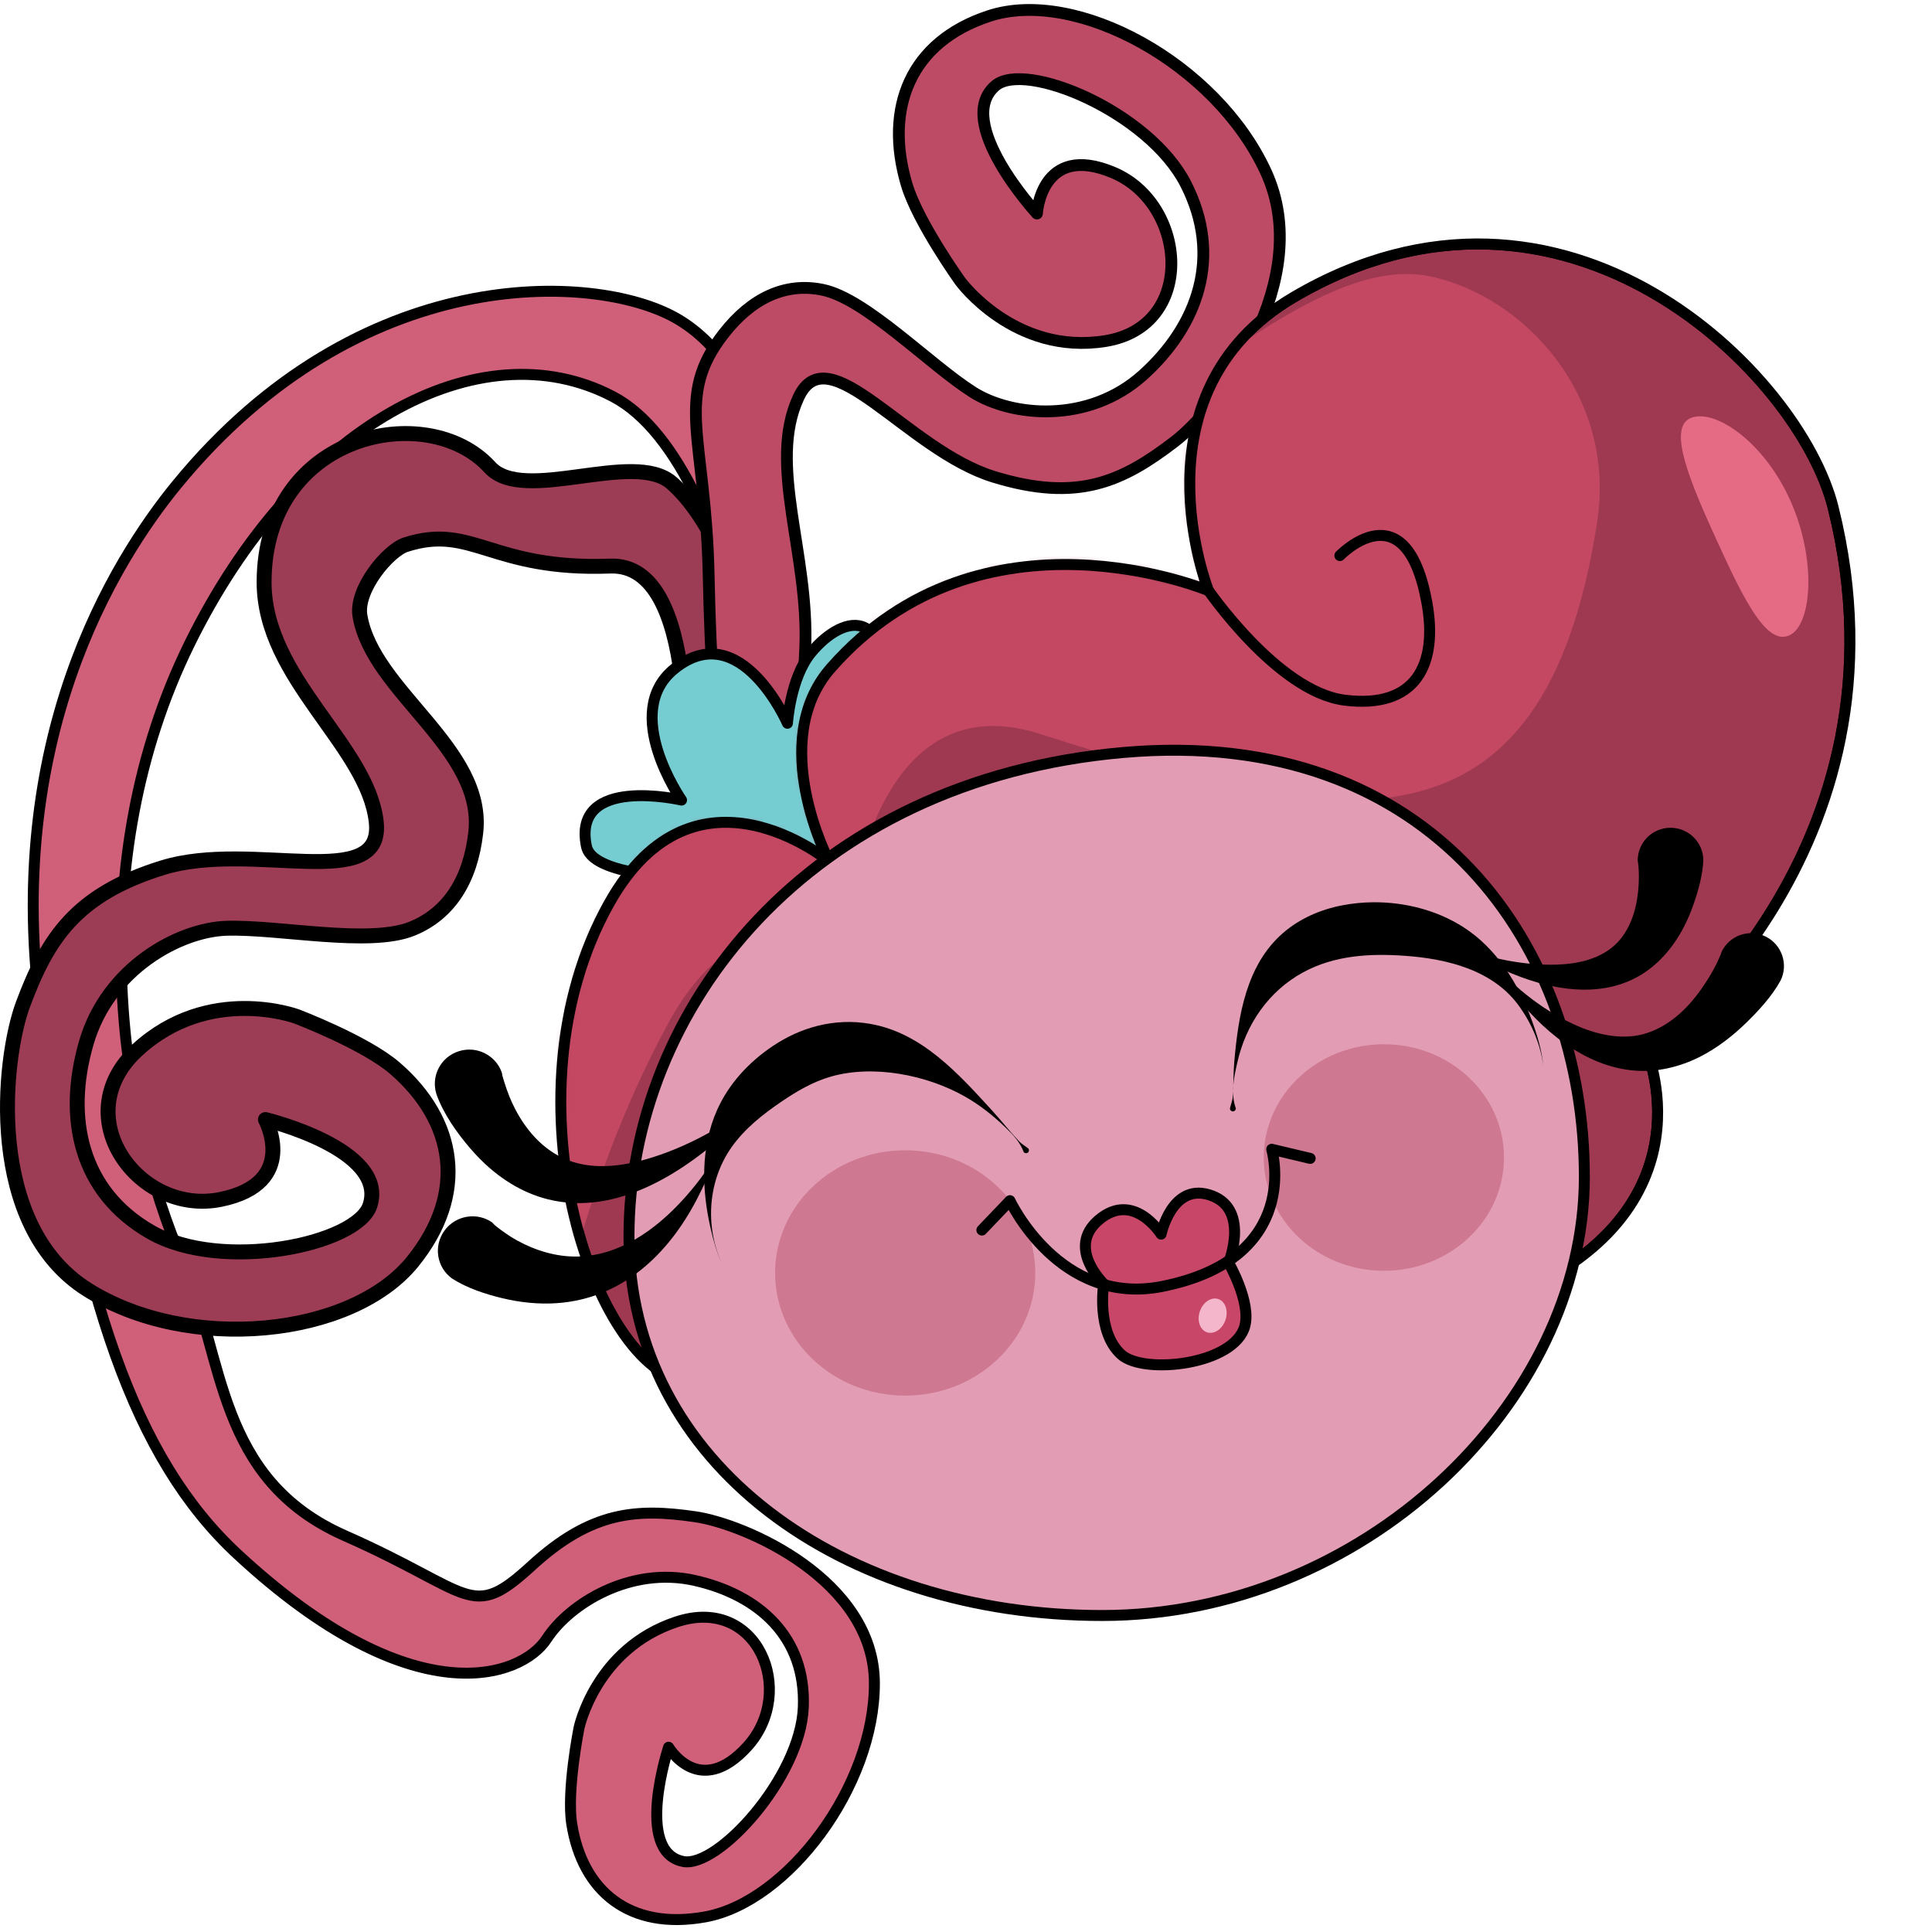 <ns0:svg xmlns:ns0="http://www.w3.org/2000/svg" width="256" height="256" viewBox="0 0 249 259" fill="none" preserveAspectRatio="xMinYMin meet">
<ns0:path d="M23.707 64.955C15.33 75.179 0.25 99.281 5.561 136.68C10.87 174.078 17.959 195.477 31.819 208.339C55.377 230.202 69.911 224.908 73.294 219.693C76.328 215.014 84.491 209.917 93.129 211.87C101.766 213.822 108.076 219.467 107.691 228.887C107.305 238.307 96.199 250.46 91.586 249.548C84.982 248.244 89.629 234.229 89.629 234.229C89.629 234.229 93.745 241.251 100.207 234.118C106.863 226.774 101.57 213.803 90.672 217.428C79.823 221.036 77.619 231.653 77.619 231.653C77.619 231.653 75.945 240.052 76.646 244.502C78.068 253.519 84.38 258.794 94.509 256.98C105.593 254.994 117.255 239.469 117.22 225.634C117.185 211.801 99.876 204.301 93.206 203.332C85.357 202.192 79.281 202.55 71.261 209.909C63.02 217.47 63.507 213.491 46.246 205.875C28.983 198.258 30.1 181.984 24.581 169.356C15.784 149.224 11.04 115.524 25.408 86.305C39.776 57.085 64.262 43.761 82.183 53.173C100.105 62.586 105.396 114.222 105.396 114.222C105.396 114.222 113.148 55.13 90.463 42.553C79.677 36.573 48.256 34.996 23.707 64.955Z" fill="#D05F79" stroke="black" stroke-width="1.468" stroke-miterlimit="10" stroke-linecap="round" stroke-linejoin="round" />
<ns0:path d="M104.131 102.455L91.675 105.149C91.675 105.149 94 75.429 81.812 75.886C65.794 76.487 63.356 70.132 54.382 73.02C52.052 73.77 47.651 78.998 48.255 82.566C49.977 92.751 65.052 100.328 63.778 111.619C63.062 117.968 60.198 122.465 55.262 124.486C49.544 126.825 37.405 124.228 30.369 124.442C24.057 124.633 14.468 129.79 11.568 139.797C8.668 149.805 10.711 159.73 20.22 165.174C29.729 170.618 47.927 166.836 49.606 161.574C52.008 154.038 35.583 150.087 35.583 150.087C35.583 150.087 40.213 158.629 29.564 160.793C18.599 163.021 8.758 149.593 18.425 140.738C28.047 131.925 39.754 136.258 39.754 136.258C39.754 136.258 48.975 139.757 52.974 143.229C61.078 150.264 62.754 159.961 55.303 169.155C47.151 179.214 25.317 181.472 11.687 172.865C-1.942 164.256 0.33 141.979 3.101 134.586C6.362 125.885 10.111 119.918 21.852 116.309C33.919 112.601 51.51 119.849 50.437 110.176C49.303 99.949 35.405 90.977 35.405 78.044C35.405 58.042 57.335 53.492 65.662 62.634C70.225 67.641 84.946 60.236 90.065 64.754C100.821 74.251 104.131 102.455 104.131 102.455Z" fill="#9D3C55" stroke="black" stroke-width="2" stroke-miterlimit="10" stroke-linecap="round" stroke-linejoin="round" />
<ns0:path d="M95.002 77.144C94.617 58.672 90.326 53.333 97.004 44.755C100.758 39.931 105.32 37.808 110.316 38.858C116.102 40.074 124.604 48.87 130.391 52.555C135.583 55.863 145.904 56.889 153.252 50.259C160.6 43.628 163.916 34.353 158.963 24.661C154.009 14.969 137.425 8.089 133.437 11.492C127.727 16.363 139.012 28.624 139.012 28.624C139.012 28.624 139.548 19.066 149.228 23.132C159.195 27.32 160.421 43.752 148.187 45.722C136.009 47.683 128.726 37.697 128.726 37.697C128.726 37.697 123.031 29.761 121.54 24.714C118.517 14.487 122.015 5.599 132.63 2.135C144.244 -1.655 163.002 8.474 169.699 23.026C176.396 37.579 163.416 54.634 157.48 59.188C150.495 64.546 144.483 67.391 133.199 63.912C121.602 60.337 111.025 44.727 107.052 53.262C102.851 62.287 108.522 74.245 107.945 86.987C106.677 114.939 103.194 118.553 103.194 118.553C103.194 118.553 96 125.004 95.002 77.144Z" fill="#BD4B65" stroke="black" stroke-width="1.58" stroke-miterlimit="10" stroke-linecap="round" stroke-linejoin="round" />
<ns0:path d="M91.366 107.259C91.366 107.259 83.177 95.512 90.398 89.667C99.264 82.492 105.564 96.96 105.564 96.96C105.564 96.96 105.953 90.868 108.729 87.5C113.149 82.137 120.474 80.541 118.123 97.72C116.687 108.204 111.434 117.423 111.434 117.423C111.434 117.423 79.961 119.954 78.62 113.47C76.623 103.825 91.366 107.259 91.366 107.259Z" fill="#75CDD2" stroke="black" stroke-width="1.468" stroke-miterlimit="10" stroke-linecap="round" stroke-linejoin="round" />
<ns0:path d="M111.138 115.465C111.138 115.465 102.736 99.417 111.383 89.56C131.669 66.433 162.009 79.185 162.009 79.185C162.009 79.185 151.504 52.73 173.431 39.839C209.712 18.511 241.281 50.083 245.745 68.03C257.279 114.409 220.807 141.047 220.807 141.047C220.807 141.047 230.597 164.217 198.637 175.279C166.676 186.34 114.509 185.294 92.966 185.294C80.16 185.294 66.911 147.319 81.697 121.029C93.194 100.588 111.138 115.465 111.138 115.465Z" fill="#9F3951" stroke="black" stroke-width="1.468" stroke-miterlimit="10" stroke-linecap="round" stroke-linejoin="round" />
<ns0:mask id="mask0_47_226" style="mask-type:luminance" maskUnits="userSpaceOnUse" x="75" y="32" width="173" height="154">
<ns0:path d="M111.138 115.465C111.138 115.465 102.736 99.417 111.383 89.56C131.669 66.433 162.009 79.185 162.009 79.185C162.009 79.185 151.504 52.73 173.431 39.839C209.712 18.511 241.281 50.083 245.745 68.03C257.279 114.409 220.807 141.047 220.807 141.047C220.807 141.047 230.597 164.217 198.637 175.279C166.676 186.34 114.509 185.294 92.966 185.294C80.16 185.294 66.911 147.319 81.697 121.029C93.194 100.588 111.138 115.465 111.138 115.465Z" fill="white" />
</ns0:mask>
<ns0:g mask="url(#mask0_47_226)">
<ns0:path d="M73.67 184.048C60.741 149.705 78.215 67.187 121.845 67.187C148.293 67.187 172.781 33.023 191.812 37.07C204.178 39.699 216.758 52.899 214.097 70.06C206.976 115.979 180.09 111.445 139.451 98.396C115.74 90.783 113.451 126.169 113.451 126.169C113.451 126.169 99.615 118.698 89.607 137.128C76.941 160.45 73.67 184.048 73.67 184.048Z" fill="#C44862" />
<ns0:path d="M111.138 115.465C111.138 115.465 102.736 99.417 111.382 89.56C131.669 66.433 162.009 79.185 162.009 79.185C162.009 79.185 151.504 52.73 173.431 39.839C209.712 18.511 241.281 50.083 245.745 68.03C257.279 114.409 220.807 141.047 220.807 141.047C220.807 141.047 230.597 164.217 198.637 175.279C166.676 186.34 114.509 185.294 92.966 185.294C80.16 185.294 66.911 147.319 81.697 121.029C93.194 100.588 111.138 115.465 111.138 115.465Z" stroke="black" stroke-width="1.468" stroke-miterlimit="10" stroke-linecap="round" stroke-linejoin="round" />
<ns0:path d="M161.732 78.783C161.732 78.783 171.196 92.726 180.261 93.862C189.843 95.063 192.79 89.06 191.284 80.78C188.469 65.291 179.618 74.481 179.618 74.481" stroke="black" stroke-width="1.468" stroke-miterlimit="10" stroke-linecap="round" stroke-linejoin="round" />
<ns0:path d="M230.183 72.529C226.513 64.492 223.563 57.445 226.593 56.067C229.622 54.69 236.257 58.887 239.927 66.924C243.596 74.962 242.91 83.795 239.882 85.174C236.852 86.552 233.852 80.567 230.183 72.529Z" fill="#E56B85" />
</ns0:g>
<ns0:path d="M84.319 165.761C84.319 135.244 108.362 104.58 150.584 100.877C192.259 97.221 212.396 127.244 212.396 157.761C212.396 188.277 182.475 216.571 147.764 216.571C113.052 216.571 84.319 196.277 84.319 165.761Z" fill="#E29CB4" stroke="black" stroke-width="1.468" stroke-miterlimit="10" stroke-linecap="round" stroke-linejoin="round" />
<ns0:path d="M103.91 170.649C103.91 161.568 111.717 154.206 121.347 154.206C130.978 154.206 138.786 161.568 138.786 170.649C138.786 179.731 130.978 187.093 121.347 187.093C111.717 187.093 103.91 179.731 103.91 170.649Z" fill="#CE7891" />
<ns0:path d="M169.418 155.175C169.418 146.789 176.628 139.991 185.52 139.991C194.414 139.991 201.623 146.789 201.623 155.175C201.623 163.56 194.414 170.359 185.52 170.359C176.628 170.359 169.418 163.56 169.418 155.175Z" fill="#CE7891" />
<ns0:path d="M147.962 172.103C147.962 172.103 142.93 167.292 147.265 163.571C151.945 159.553 155.656 165.443 155.656 165.443C155.656 165.443 157.047 158.776 161.94 160.128C167.753 161.736 164.711 169.289 164.711 169.289C164.711 169.289 167.747 174.552 166.877 177.778C165.473 182.982 153.324 184.318 150.312 181.592C146.925 178.525 147.962 172.103 147.962 172.103Z" fill="#C84668" stroke="black" stroke-width="1.468" stroke-miterlimit="10" stroke-linecap="round" stroke-linejoin="round" />
<ns0:path d="M160.852 175.791C161.274 174.561 162.384 173.827 163.331 174.151C164.277 174.475 164.703 175.734 164.281 176.964C163.858 178.194 162.748 178.929 161.801 178.605C160.854 178.281 160.429 177.021 160.852 175.791Z" fill="#F4B6CB" />
<ns0:path d="M131.628 164.9L135.394 160.96C135.394 160.96 142.016 175.206 155.805 172.455C174.753 168.674 170.483 154.068 170.483 154.068L175.639 155.293" stroke="black" stroke-width="1.468" stroke-miterlimit="10" stroke-linecap="round" stroke-linejoin="round" />
<ns0:path d="M184.101 120.955C182.69 120.966 181.302 121.107 179.94 121.367C177.017 121.926 174.214 123.145 171.964 125.107C167.061 129.386 165.996 136.196 165.467 142.335C165.377 143.387 165.366 144.44 165.329 145.492C165.414 144.441 165.655 143.397 165.879 142.403C167.027 137.32 170.062 132.879 174.681 130.359C178.862 128.076 183.597 127.8 188.261 128.127C193.99 128.529 200.232 130.025 203.731 134.991C204.579 136.194 205.287 137.466 205.829 138.834C206.347 140.145 206.741 141.543 206.894 142.952C206.713 140.853 206.066 138.737 205.347 136.775C203.554 131.884 200.644 127.148 196.168 124.284C192.643 122.028 188.334 120.922 184.101 120.955ZM165.329 145.492C165.312 146.006 165.294 146.522 165.26 147.036C165.226 147.577 164.99 148.086 164.883 148.614C164.894 148.83 165.079 149.003 165.295 148.992C165.51 148.981 165.685 148.796 165.674 148.58C165.316 147.599 165.244 146.543 165.329 145.492Z" fill="black" />
<ns0:path d="M113.106 137.016C111.918 137.065 110.715 137.24 109.566 137.531C107.429 138.071 105.409 139.015 103.583 140.242C100.391 142.386 97.693 145.288 96.123 148.821C93.902 153.816 94.059 159.578 95.298 164.812C95.652 166.312 96.069 167.876 96.741 169.274C94.467 164.278 94.928 158.205 98.117 153.728C99.862 151.277 102.282 149.366 104.752 147.689C106.806 146.294 108.984 145.012 111.388 144.325C117.122 142.686 124.23 144.112 129.299 146.967C131.299 148.095 133.115 149.53 134.766 151.12C135.822 152.137 136.723 153.067 137.241 154.449C137.371 154.62 137.619 154.647 137.791 154.518C137.963 154.388 137.989 154.14 137.86 153.969C137.445 153.642 136.987 153.391 136.622 153.007C135.37 151.69 134.241 150.233 133.012 148.889C128.483 143.938 123.584 138.458 116.648 137.256C115.477 137.053 114.294 136.966 113.106 137.016Z" fill="black" />
<ns0:path d="M223.878 110.969C221.448 111.006 219.508 113.005 219.546 115.431C219.578 115.425 219.647 116.127 219.649 116.151C219.727 117.082 219.717 118.033 219.649 118.964C219.426 122.036 218.436 125.282 215.867 127.2C213.574 128.914 210.539 129.346 207.754 129.329C203.836 129.303 199.756 128.479 196.099 127.064C198.154 128.464 200.438 129.586 202.734 130.53C208.779 133.014 216.046 134.054 221.471 129.637C222.586 128.73 223.567 127.652 224.393 126.48C225.499 124.914 226.329 123.203 226.972 121.401C227.659 119.474 228.256 117.352 228.347 115.293C228.31 112.867 226.307 110.931 223.878 110.969Z" fill="black" />
<ns0:path d="M235.017 125.107C233.305 125.003 231.634 125.916 230.822 127.544C230.863 127.492 230.776 127.653 230.754 127.716C230.688 127.897 230.743 127.792 230.617 128.093C230.445 128.5 230.262 128.899 230.066 129.295C229.575 130.286 228.999 131.224 228.382 132.142C226.522 134.907 224.099 137.362 220.887 138.457C217.821 139.502 214.426 138.809 211.536 137.565C207.168 135.684 203.113 132.5 199.984 128.917C201.347 131.306 203.078 133.557 204.935 135.575C209.605 140.648 216.005 144.667 223.156 143.296C224.789 142.983 226.385 142.433 227.866 141.683C230.195 140.503 232.299 138.872 234.158 137.05C235.837 135.404 237.552 133.535 238.695 131.457C239.778 129.285 238.878 126.634 236.702 125.553C236.158 125.284 235.587 125.143 235.017 125.107Z" fill="black" />
<ns0:path d="M63.324 140.722C62.727 140.667 62.11 140.735 61.502 140.927C59.072 141.698 57.74 144.268 58.511 146.693C59.459 149.346 61.266 151.893 63.084 154.003C64.642 155.811 66.438 157.424 68.482 158.67C70.009 159.601 71.661 160.322 73.397 160.763C82.704 163.126 91.876 157.067 98.323 151.017C99.674 149.749 101.019 148.428 102.208 147.002C97.708 150.696 92.085 153.866 86.497 155.444C83.376 156.326 79.915 156.756 76.767 155.752C73.264 154.636 70.723 151.868 69.066 148.684C68.486 147.57 68.029 146.416 67.657 145.218C67.549 144.871 67.43 144.541 67.346 144.188C67.326 144.103 67.276 143.834 67.312 143.913C66.734 142.094 65.116 140.888 63.324 140.722Z" fill="black" />
<ns0:path d="M95.778 155.135C94.62 157.184 93.13 159.095 91.549 160.832C87.893 164.849 83.027 168.36 77.386 168.45C74.58 168.495 71.818 167.661 69.375 166.323C68.587 165.892 67.825 165.385 67.106 164.847C66.835 164.644 66.57 164.452 66.315 164.229C66.243 164.165 66.147 164.062 66.074 163.989C66.023 163.937 66.01 163.918 66.04 163.92C63.972 162.431 61.069 162.92 59.577 164.985C58.085 167.048 58.541 169.912 60.609 171.401C62.619 172.688 65.081 173.494 67.381 174.044C69.773 174.615 72.247 174.872 74.704 174.695C83.368 174.074 89.543 168.212 93.407 160.797C94.347 158.993 95.202 157.092 95.778 155.135Z" fill="black" />
</ns0:svg>